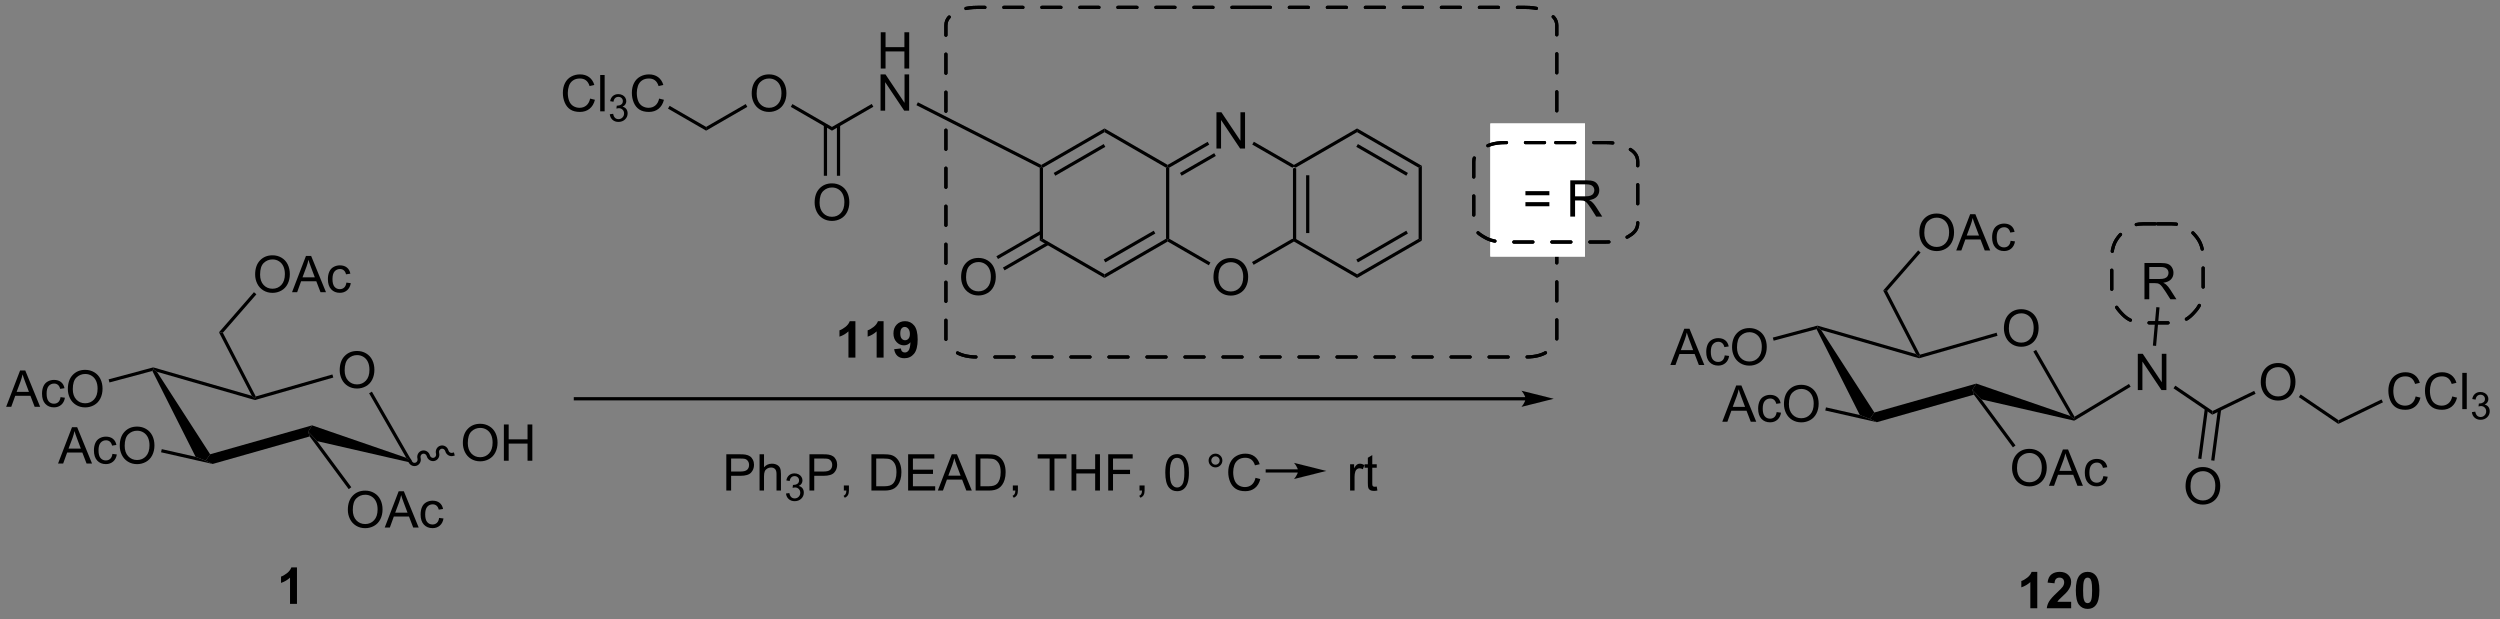 <?xml version="1.0" encoding="UTF-8"?>
<!DOCTYPE svg PUBLIC '-//W3C//DTD SVG 1.0//EN'
          'http://www.w3.org/TR/2001/REC-SVG-20010904/DTD/svg10.dtd'>
<svg stroke-dasharray="none" shape-rendering="auto" xmlns="http://www.w3.org/2000/svg" font-family="'Dialog'" text-rendering="auto" width="541" fill-opacity="1" color-interpolation="auto" color-rendering="auto" preserveAspectRatio="xMidYMid meet" font-size="12px" viewBox="0 0 541 134" fill="black" xmlns:xlink="http://www.w3.org/1999/xlink" stroke="black" image-rendering="auto" stroke-miterlimit="10" stroke-linecap="square" stroke-linejoin="miter" font-style="normal" stroke-width="1" height="134" stroke-dashoffset="0" font-weight="normal" stroke-opacity="1"
><rect x="0" y="0" width="541" height="134" fill="#808080" stroke="none"/><!--Generated by the Batik Graphics2D SVG Generator--><defs id="genericDefs"
  /><g
  ><defs id="defs1"
    ><clipPath clipPathUnits="userSpaceOnUse" id="clipPath1"
      ><path d="M0.907 0.857 L406.128 0.857 L406.128 100.781 L0.907 100.781 L0.907 0.857 Z"
      /></clipPath
      ><clipPath clipPathUnits="userSpaceOnUse" id="clipPath2"
      ><path d="M2.828 183.851 L2.828 280.997 L396.782 280.997 L396.782 183.851 Z"
      /></clipPath
    ></defs
    ><g transform="scale(1.333,1.333) translate(-0.907,-0.857) matrix(1.029,0,0,1.029,-2.002,-188.252)"
    ><path d="M206.812 210.382 L207.068 210.235 L207.323 210.382 L207.323 221.596 L207.068 221.743 L206.812 221.596 ZM208.884 211.431 L208.884 220.547 L209.394 220.547 L209.394 211.431 Z" stroke="none" clip-path="url(#clipPath2)"
    /></g
    ><g transform="matrix(1.371,0,0,1.371,-3.879,-252.145)"
    ><path d="M207.068 222.038 L207.068 221.743 L207.323 221.596 L217.034 227.203 L217.034 227.792 Z" stroke="none" clip-path="url(#clipPath2)"
    /></g
    ><g transform="matrix(1.371,0,0,1.371,-3.879,-252.145)"
    ><path d="M217.034 227.792 L217.034 227.203 L226.746 221.596 L227.256 221.891 ZM217.162 225.327 L225.057 220.768 L224.802 220.326 L216.907 224.885 Z" stroke="none" clip-path="url(#clipPath2)"
    /></g
    ><g transform="matrix(1.371,0,0,1.371,-3.879,-252.145)"
    ><path d="M227.256 221.891 L226.746 221.596 L226.746 210.382 L227.256 210.087 Z" stroke="none" clip-path="url(#clipPath2)"
    /></g
    ><g transform="matrix(1.371,0,0,1.371,-3.879,-252.145)"
    ><path d="M227.256 210.087 L226.746 210.382 L217.034 204.775 L217.034 204.186 ZM225.057 211.21 L217.162 206.651 L216.907 207.093 L224.802 211.651 Z" stroke="none" clip-path="url(#clipPath2)"
    /></g
    ><g transform="matrix(1.371,0,0,1.371,-3.879,-252.145)"
    ><path d="M217.034 204.186 L217.034 204.775 L207.323 210.382 L207.068 210.235 L207.068 209.94 Z" stroke="none" clip-path="url(#clipPath2)"
    /></g
    ><g transform="matrix(1.371,0,0,1.371,-3.879,-252.145)"
    ><path d="M194.835 207.355 L194.835 201.629 L195.614 201.629 L198.622 206.123 L198.622 201.629 L199.348 201.629 L199.348 207.355 L198.57 207.355 L195.562 202.855 L195.562 207.355 L194.835 207.355 Z" stroke="none" clip-path="url(#clipPath2)"
    /></g
    ><g transform="matrix(1.371,0,0,1.371,-3.879,-252.145)"
    ><path d="M194.364 227.683 Q194.364 226.256 195.13 225.452 Q195.895 224.644 197.106 224.644 Q197.898 224.644 198.533 225.025 Q199.171 225.402 199.505 226.079 Q199.84 226.756 199.84 227.616 Q199.84 228.488 199.489 229.176 Q199.137 229.863 198.492 230.217 Q197.848 230.571 197.101 230.571 Q196.294 230.571 195.656 230.181 Q195.02 229.788 194.692 229.113 Q194.364 228.436 194.364 227.683 ZM195.145 227.694 Q195.145 228.73 195.7 229.327 Q196.257 229.92 197.098 229.92 Q197.952 229.92 198.505 229.319 Q199.059 228.717 199.059 227.613 Q199.059 226.913 198.822 226.392 Q198.585 225.871 198.13 225.584 Q197.676 225.295 197.109 225.295 Q196.304 225.295 195.723 225.85 Q195.145 226.402 195.145 227.694 Z" stroke="none" clip-path="url(#clipPath2)"
    /></g
    ><g transform="matrix(1.371,0,0,1.371,-3.879,-252.145)"
    ><path d="M207.068 209.94 L207.068 210.235 L206.812 210.382 L200.486 206.729 L200.741 206.287 Z" stroke="none" clip-path="url(#clipPath2)"
    /></g
    ><g transform="matrix(1.371,0,0,1.371,-3.879,-252.145)"
    ><path d="M193.445 206.296 L193.7 206.738 L187.389 210.382 L187.134 210.235 L187.134 209.94 ZM194.481 208.09 L189.078 211.21 L189.333 211.651 L194.736 208.532 Z" stroke="none" clip-path="url(#clipPath2)"
    /></g
    ><g transform="matrix(1.371,0,0,1.371,-3.879,-252.145)"
    ><path d="M186.879 210.382 L187.134 210.235 L187.389 210.382 L187.389 221.596 L187.134 221.743 L186.879 221.596 Z" stroke="none" clip-path="url(#clipPath2)"
    /></g
    ><g transform="matrix(1.371,0,0,1.371,-3.879,-252.145)"
    ><path d="M187.134 222.038 L187.134 221.743 L187.389 221.596 L193.884 225.346 L193.629 225.788 Z" stroke="none" clip-path="url(#clipPath2)"
    /></g
    ><g transform="matrix(1.371,0,0,1.371,-3.879,-252.145)"
    ><path d="M200.704 225.712 L200.449 225.27 L206.812 221.596 L207.068 221.743 L207.068 222.038 Z" stroke="none" clip-path="url(#clipPath2)"
    /></g
    ><g transform="matrix(1.371,0,0,1.371,-3.879,-252.145)"
    ><path d="M187.134 209.94 L187.134 210.235 L186.879 210.382 L177.167 204.775 L177.167 204.186 Z" stroke="none" clip-path="url(#clipPath2)"
    /></g
    ><g transform="matrix(1.371,0,0,1.371,-3.879,-252.145)"
    ><path d="M177.167 204.186 L177.167 204.775 L167.456 210.382 L167.201 210.235 L167.193 209.945 ZM177.04 206.651 L169.144 211.21 L169.4 211.651 L177.295 207.093 Z" stroke="none" clip-path="url(#clipPath2)"
    /></g
    ><g transform="matrix(1.371,0,0,1.371,-3.879,-252.145)"
    ><path d="M166.945 210.391 L167.201 210.235 L167.456 210.382 L167.456 221.596 L166.945 221.891 Z" stroke="none" clip-path="url(#clipPath2)"
    /></g
    ><g transform="matrix(1.371,0,0,1.371,-3.879,-252.145)"
    ><path d="M166.945 221.891 L167.456 221.596 L177.167 227.203 L177.167 227.792 Z" stroke="none" clip-path="url(#clipPath2)"
    /></g
    ><g transform="matrix(1.371,0,0,1.371,-3.879,-252.145)"
    ><path d="M177.167 227.792 L177.167 227.203 L186.879 221.596 L187.134 221.743 L187.134 222.038 ZM177.295 225.327 L185.19 220.768 L184.935 220.326 L177.04 224.885 Z" stroke="none" clip-path="url(#clipPath2)"
    /></g
    ><g transform="matrix(1.371,0,0,1.371,-3.879,-252.145)"
    ><path d="M154.531 227.663 Q154.531 226.237 155.297 225.432 Q156.063 224.625 157.274 224.625 Q158.065 224.625 158.701 225.005 Q159.339 225.382 159.672 226.059 Q160.008 226.737 160.008 227.596 Q160.008 228.468 159.656 229.156 Q159.305 229.843 158.659 230.197 Q158.016 230.552 157.268 230.552 Q156.461 230.552 155.823 230.161 Q155.188 229.768 154.859 229.093 Q154.531 228.416 154.531 227.663 ZM155.313 227.674 Q155.313 228.71 155.867 229.307 Q156.424 229.9 157.266 229.9 Q158.12 229.9 158.672 229.299 Q159.227 228.697 159.227 227.593 Q159.227 226.893 158.99 226.372 Q158.753 225.851 158.297 225.565 Q157.844 225.275 157.276 225.275 Q156.471 225.275 155.891 225.83 Q155.313 226.382 155.313 227.674 Z" stroke="none" clip-path="url(#clipPath2)"
    /></g
    ><g transform="matrix(1.371,0,0,1.371,-3.879,-252.145)"
    ><path d="M167.073 220.33 L160.1 224.356 L160.356 224.798 L167.328 220.772 ZM168.105 222.118 L161.133 226.144 L161.388 226.586 L168.36 222.56 Z" stroke="none" clip-path="url(#clipPath2)"
    /></g
    ><g transform="matrix(1.371,0,0,1.371,-3.879,-252.145)"
    ><path d="M141.847 194.731 L141.847 189.005 L142.605 189.005 L142.605 191.356 L145.581 191.356 L145.581 189.005 L146.339 189.005 L146.339 194.731 L145.581 194.731 L145.581 192.031 L142.605 192.031 L142.605 194.731 L141.847 194.731 Z" stroke="none" clip-path="url(#clipPath2)"
    /></g
    ><g transform="matrix(1.371,0,0,1.371,-3.879,-252.145)"
    ><path d="M141.816 201.381 L141.816 195.655 L142.594 195.655 L145.602 200.149 L145.602 195.655 L146.329 195.655 L146.329 201.381 L145.55 201.381 L142.542 196.881 L142.542 201.381 L141.816 201.381 Z" stroke="none" clip-path="url(#clipPath2)"
    /></g
    ><g transform="matrix(1.371,0,0,1.371,-3.879,-252.145)"
    ><path d="M167.193 209.945 L167.201 210.235 L166.945 210.391 L147.478 200.516 L147.709 200.06 Z" stroke="none" clip-path="url(#clipPath2)"
    /></g
    ><g transform="matrix(1.371,0,0,1.371,-3.879,-252.145)"
    ><path d="M140.426 200.322 L140.681 200.764 L134.149 204.535 L134.149 203.946 Z" stroke="none" clip-path="url(#clipPath2)"
    /></g
    ><g transform="matrix(1.371,0,0,1.371,-3.879,-252.145)"
    ><path d="M121.48 198.692 Q121.48 197.265 122.246 196.46 Q123.011 195.653 124.222 195.653 Q125.014 195.653 125.649 196.033 Q126.287 196.411 126.621 197.088 Q126.957 197.765 126.957 198.624 Q126.957 199.497 126.605 200.184 Q126.253 200.872 125.608 201.226 Q124.964 201.58 124.217 201.58 Q123.41 201.58 122.772 201.189 Q122.136 200.796 121.808 200.122 Q121.48 199.445 121.48 198.692 ZM122.261 198.702 Q122.261 199.739 122.816 200.335 Q123.373 200.929 124.214 200.929 Q125.069 200.929 125.621 200.327 Q126.175 199.726 126.175 198.622 Q126.175 197.921 125.938 197.4 Q125.701 196.88 125.246 196.593 Q124.792 196.304 124.225 196.304 Q123.42 196.304 122.839 196.859 Q122.261 197.411 122.261 198.702 Z" stroke="none" clip-path="url(#clipPath2)"
    /></g
    ><g transform="matrix(1.371,0,0,1.371,-3.879,-252.145)"
    ><path d="M134.149 203.946 L134.149 204.535 L127.65 200.783 L127.905 200.341 Z" stroke="none" clip-path="url(#clipPath2)"
    /></g
    ><g transform="matrix(1.371,0,0,1.371,-3.879,-252.145)"
    ><path d="M120.534 200.338 L120.789 200.78 L114.285 204.535 L114.285 203.946 Z" stroke="none" clip-path="url(#clipPath2)"
    /></g
    ><g transform="matrix(1.371,0,0,1.371,-3.879,-252.145)"
    ><path d="M95.977 199.473 L96.734 199.663 Q96.497 200.598 95.878 201.09 Q95.258 201.58 94.365 201.58 Q93.438 201.58 92.857 201.202 Q92.279 200.825 91.974 200.111 Q91.672 199.395 91.672 198.575 Q91.672 197.679 92.013 197.015 Q92.357 196.348 92.987 196.002 Q93.617 195.656 94.375 195.656 Q95.234 195.656 95.82 196.093 Q96.406 196.531 96.638 197.325 L95.891 197.499 Q95.693 196.874 95.312 196.59 Q94.935 196.304 94.359 196.304 Q93.701 196.304 93.255 196.622 Q92.812 196.937 92.633 197.471 Q92.453 198.005 92.453 198.57 Q92.453 199.301 92.667 199.846 Q92.88 200.39 93.328 200.661 Q93.779 200.929 94.302 200.929 Q94.938 200.929 95.378 200.562 Q95.82 200.195 95.977 199.473 ZM97.564 201.481 L97.564 195.755 L98.267 195.755 L98.267 201.481 L97.564 201.481 Z" stroke="none" clip-path="url(#clipPath2)"
    /></g
    ><g transform="matrix(1.371,0,0,1.371,-3.879,-252.145)"
    ><path d="M99.08 201.946 L99.607 201.876 Q99.699 202.325 99.916 202.523 Q100.135 202.72 100.449 202.72 Q100.82 202.72 101.076 202.462 Q101.334 202.204 101.334 201.823 Q101.334 201.46 101.096 201.226 Q100.859 200.989 100.492 200.989 Q100.344 200.989 100.121 201.048 L100.18 200.585 Q100.232 200.591 100.264 200.591 Q100.602 200.591 100.871 200.415 Q101.141 200.239 101.141 199.872 Q101.141 199.583 100.943 199.394 Q100.748 199.202 100.438 199.202 Q100.129 199.202 99.924 199.396 Q99.719 199.589 99.66 199.976 L99.133 199.882 Q99.23 199.351 99.572 199.06 Q99.916 198.769 100.426 198.769 Q100.777 198.769 101.072 198.919 Q101.369 199.069 101.525 199.331 Q101.682 199.591 101.682 199.884 Q101.682 200.163 101.531 200.392 Q101.383 200.62 101.09 200.755 Q101.471 200.843 101.682 201.12 Q101.893 201.396 101.893 201.812 Q101.893 202.374 101.482 202.767 Q101.072 203.157 100.445 203.157 Q99.881 203.157 99.506 202.821 Q99.133 202.483 99.08 201.946 Z" stroke="none" clip-path="url(#clipPath2)"
    /></g
    ><g transform="matrix(1.371,0,0,1.371,-3.879,-252.145)"
    ><path d="M106.868 199.473 L107.626 199.663 Q107.389 200.598 106.769 201.09 Q106.149 201.58 105.256 201.58 Q104.329 201.58 103.748 201.202 Q103.17 200.825 102.865 200.111 Q102.563 199.395 102.563 198.575 Q102.563 197.679 102.905 197.015 Q103.248 196.348 103.879 196.002 Q104.509 195.656 105.267 195.656 Q106.126 195.656 106.712 196.093 Q107.298 196.531 107.53 197.325 L106.782 197.499 Q106.584 196.874 106.204 196.59 Q105.826 196.304 105.251 196.304 Q104.592 196.304 104.147 196.622 Q103.704 196.937 103.524 197.471 Q103.345 198.005 103.345 198.57 Q103.345 199.301 103.558 199.846 Q103.772 200.39 104.22 200.661 Q104.67 200.929 105.194 200.929 Q105.829 200.929 106.269 200.562 Q106.712 200.195 106.868 199.473 Z" stroke="none" clip-path="url(#clipPath2)"
    /></g
    ><g transform="matrix(1.371,0,0,1.371,-3.879,-252.145)"
    ><path d="M114.285 203.946 L114.285 204.535 L108.268 201.061 L108.523 200.62 Z" stroke="none" clip-path="url(#clipPath2)"
    /></g
    ><g transform="matrix(1.371,0,0,1.371,-3.879,-252.145)"
    ><path d="M117.472 261.344 L117.472 255.618 L119.633 255.618 Q120.203 255.618 120.503 255.672 Q120.925 255.743 121.209 255.941 Q121.495 256.136 121.669 256.493 Q121.844 256.847 121.844 257.274 Q121.844 258.003 121.378 258.511 Q120.914 259.016 119.698 259.016 L118.229 259.016 L118.229 261.344 L117.472 261.344 ZM118.229 258.339 L119.711 258.339 Q120.445 258.339 120.753 258.066 Q121.063 257.792 121.063 257.297 Q121.063 256.938 120.88 256.683 Q120.698 256.425 120.401 256.344 Q120.211 256.292 119.695 256.292 L118.229 256.292 L118.229 258.339 ZM122.719 261.344 L122.719 255.618 L123.422 255.618 L123.422 257.672 Q123.914 257.102 124.664 257.102 Q125.125 257.102 125.464 257.284 Q125.805 257.464 125.951 257.784 Q126.097 258.105 126.097 258.714 L126.097 261.344 L125.394 261.344 L125.394 258.714 Q125.394 258.188 125.164 257.948 Q124.938 257.706 124.519 257.706 Q124.206 257.706 123.93 257.87 Q123.656 258.032 123.539 258.31 Q123.422 258.586 123.422 259.073 L123.422 261.344 L122.719 261.344 Z" stroke="none" clip-path="url(#clipPath2)"
    /></g
    ><g transform="matrix(1.371,0,0,1.371,-3.879,-252.145)"
    ><path d="M126.891 261.809 L127.419 261.739 Q127.511 262.188 127.727 262.386 Q127.946 262.583 128.261 262.583 Q128.632 262.583 128.887 262.325 Q129.145 262.067 129.145 261.686 Q129.145 261.323 128.907 261.089 Q128.671 260.852 128.304 260.852 Q128.155 260.852 127.933 260.911 L127.991 260.448 Q128.044 260.454 128.075 260.454 Q128.413 260.454 128.683 260.278 Q128.952 260.102 128.952 259.735 Q128.952 259.446 128.755 259.257 Q128.559 259.065 128.249 259.065 Q127.94 259.065 127.735 259.259 Q127.53 259.452 127.472 259.839 L126.944 259.745 Q127.042 259.214 127.384 258.923 Q127.727 258.632 128.237 258.632 Q128.589 258.632 128.884 258.782 Q129.18 258.933 129.337 259.194 Q129.493 259.454 129.493 259.747 Q129.493 260.026 129.343 260.255 Q129.194 260.483 128.901 260.618 Q129.282 260.706 129.493 260.983 Q129.704 261.259 129.704 261.675 Q129.704 262.237 129.294 262.63 Q128.884 263.02 128.257 263.02 Q127.692 263.02 127.317 262.684 Q126.944 262.347 126.891 261.809 Z" stroke="none" clip-path="url(#clipPath2)"
    /></g
    ><g transform="matrix(1.371,0,0,1.371,-3.879,-252.145)"
    ><path d="M130.594 261.344 L130.594 255.618 L132.755 255.618 Q133.325 255.618 133.625 255.672 Q134.047 255.743 134.331 255.941 Q134.617 256.136 134.792 256.493 Q134.966 256.847 134.966 257.274 Q134.966 258.003 134.5 258.511 Q134.036 259.016 132.82 259.016 L131.351 259.016 L131.351 261.344 L130.594 261.344 ZM131.351 258.339 L132.833 258.339 Q133.567 258.339 133.875 258.066 Q134.185 257.792 134.185 257.297 Q134.185 256.938 134.002 256.683 Q133.82 256.425 133.523 256.344 Q133.333 256.292 132.817 256.292 L131.351 256.292 L131.351 258.339 ZM136.023 261.344 L136.023 260.542 L136.825 260.542 L136.825 261.344 Q136.825 261.787 136.669 262.058 Q136.513 262.329 136.172 262.477 L135.976 262.178 Q136.2 262.079 136.304 261.889 Q136.411 261.701 136.422 261.344 L136.023 261.344 ZM140.375 261.344 L140.375 255.618 L142.349 255.618 Q143.016 255.618 143.367 255.698 Q143.859 255.813 144.208 256.11 Q144.661 256.493 144.885 257.089 Q145.109 257.683 145.109 258.448 Q145.109 259.102 144.956 259.607 Q144.804 260.11 144.565 260.441 Q144.328 260.769 144.044 260.959 Q143.763 261.149 143.362 261.248 Q142.961 261.344 142.442 261.344 L140.375 261.344 ZM141.133 260.667 L142.357 260.667 Q142.922 260.667 143.245 260.563 Q143.567 260.456 143.758 260.266 Q144.029 259.995 144.177 259.542 Q144.328 259.086 144.328 258.438 Q144.328 257.539 144.034 257.058 Q143.739 256.573 143.317 256.409 Q143.013 256.292 142.336 256.292 L141.133 256.292 L141.133 260.667 ZM146.168 261.344 L146.168 255.618 L150.308 255.618 L150.308 256.292 L146.926 256.292 L146.926 258.047 L150.095 258.047 L150.095 258.719 L146.926 258.719 L146.926 260.667 L150.441 260.667 L150.441 261.344 L146.168 261.344 ZM150.858 261.344 L153.058 255.618 L153.876 255.618 L156.22 261.344 L155.355 261.344 L154.689 259.61 L152.293 259.61 L151.665 261.344 L150.858 261.344 ZM152.512 258.993 L154.454 258.993 L153.855 257.407 Q153.582 256.683 153.449 256.219 Q153.34 256.769 153.142 257.313 L152.512 258.993 ZM156.824 261.344 L156.824 255.618 L158.798 255.618 Q159.465 255.618 159.816 255.698 Q160.308 255.813 160.657 256.11 Q161.111 256.493 161.334 257.089 Q161.558 257.683 161.558 258.448 Q161.558 259.102 161.405 259.607 Q161.254 260.11 161.014 260.441 Q160.777 260.769 160.493 260.959 Q160.212 261.149 159.811 261.248 Q159.41 261.344 158.892 261.344 L156.824 261.344 ZM157.582 260.667 L158.806 260.667 Q159.371 260.667 159.694 260.563 Q160.017 260.456 160.207 260.266 Q160.478 259.995 160.626 259.542 Q160.777 259.086 160.777 258.438 Q160.777 257.539 160.483 257.058 Q160.189 256.573 159.767 256.409 Q159.462 256.292 158.785 256.292 L157.582 256.292 L157.582 260.667 ZM162.695 261.344 L162.695 260.542 L163.497 260.542 L163.497 261.344 Q163.497 261.787 163.341 262.058 Q163.185 262.329 162.844 262.477 L162.648 262.178 Q162.872 262.079 162.976 261.889 Q163.083 261.701 163.094 261.344 L162.695 261.344 ZM168.505 261.344 L168.505 256.292 L166.617 256.292 L166.617 255.618 L171.156 255.618 L171.156 256.292 L169.263 256.292 L169.263 261.344 L168.505 261.344 ZM171.957 261.344 L171.957 255.618 L172.715 255.618 L172.715 257.969 L175.691 257.969 L175.691 255.618 L176.449 255.618 L176.449 261.344 L175.691 261.344 L175.691 258.644 L172.715 258.644 L172.715 261.344 L171.957 261.344 ZM177.75 261.344 L177.75 255.618 L181.614 255.618 L181.614 256.292 L178.508 256.292 L178.508 258.066 L181.195 258.066 L181.195 258.743 L178.508 258.743 L178.508 261.344 L177.75 261.344 ZM182.691 261.344 L182.691 260.542 L183.493 260.542 L183.493 261.344 Q183.493 261.787 183.337 262.058 Q183.181 262.329 182.84 262.477 L182.644 262.178 Q182.868 262.079 182.972 261.889 Q183.079 261.701 183.09 261.344 L182.691 261.344 ZM186.759 258.519 Q186.759 257.503 186.967 256.886 Q187.176 256.266 187.587 255.93 Q188.001 255.594 188.626 255.594 Q189.087 255.594 189.433 255.779 Q189.782 255.964 190.009 256.316 Q190.236 256.664 190.363 257.167 Q190.493 257.667 190.493 258.519 Q190.493 259.526 190.285 260.146 Q190.079 260.766 189.665 261.105 Q189.254 261.443 188.626 261.443 Q187.798 261.443 187.324 260.847 Q186.759 260.133 186.759 258.519 ZM187.48 258.519 Q187.48 259.93 187.811 260.396 Q188.142 260.862 188.626 260.862 Q189.111 260.862 189.439 260.394 Q189.769 259.925 189.769 258.519 Q189.769 257.105 189.439 256.641 Q189.111 256.175 188.618 256.175 Q188.134 256.175 187.845 256.586 Q187.48 257.11 187.48 258.519 ZM193.597 256.602 Q193.597 256.151 193.915 255.836 Q194.236 255.519 194.681 255.519 Q195.134 255.519 195.449 255.836 Q195.767 256.151 195.767 256.602 Q195.767 257.05 195.446 257.37 Q195.129 257.688 194.681 257.688 Q194.236 257.688 193.915 257.373 Q193.597 257.055 193.597 256.602 ZM194.025 256.602 Q194.025 256.875 194.217 257.068 Q194.41 257.261 194.683 257.261 Q194.954 257.261 195.147 257.068 Q195.34 256.875 195.34 256.602 Q195.34 256.329 195.147 256.136 Q194.954 255.941 194.683 255.941 Q194.41 255.941 194.217 256.136 Q194.025 256.329 194.025 256.602 ZM201 259.336 L201.758 259.526 Q201.521 260.461 200.901 260.954 Q200.281 261.443 199.388 261.443 Q198.461 261.443 197.88 261.066 Q197.302 260.688 196.997 259.974 Q196.695 259.258 196.695 258.438 Q196.695 257.542 197.036 256.878 Q197.38 256.211 198.01 255.865 Q198.641 255.519 199.398 255.519 Q200.258 255.519 200.844 255.956 Q201.429 256.394 201.661 257.188 L200.914 257.362 Q200.716 256.737 200.336 256.454 Q199.958 256.167 199.383 256.167 Q198.724 256.167 198.279 256.485 Q197.836 256.8 197.656 257.334 Q197.476 257.868 197.476 258.433 Q197.476 259.164 197.69 259.709 Q197.904 260.253 198.351 260.524 Q198.802 260.792 199.325 260.792 Q199.961 260.792 200.401 260.425 Q200.844 260.058 201 259.336 ZM215.931 261.344 L215.931 257.196 L216.564 257.196 L216.564 257.823 Q216.806 257.383 217.009 257.243 Q217.215 257.102 217.462 257.102 Q217.816 257.102 218.183 257.329 L217.941 257.98 Q217.683 257.829 217.426 257.829 Q217.196 257.829 217.012 257.967 Q216.829 258.105 216.751 258.352 Q216.634 258.727 216.634 259.172 L216.634 261.344 L215.931 261.344 ZM220.137 260.714 L220.238 261.336 Q219.941 261.399 219.707 261.399 Q219.324 261.399 219.113 261.279 Q218.902 261.157 218.816 260.959 Q218.73 260.761 218.73 260.128 L218.73 257.743 L218.215 257.743 L218.215 257.196 L218.73 257.196 L218.73 256.167 L219.431 255.745 L219.431 257.196 L220.137 257.196 L220.137 257.743 L219.431 257.743 L219.431 260.167 Q219.431 260.469 219.467 260.555 Q219.504 260.641 219.587 260.693 Q219.673 260.743 219.829 260.743 Q219.946 260.743 220.137 260.714 Z" stroke="none" clip-path="url(#clipPath2)"
    /></g
    ><g transform="matrix(1.371,0,0,1.371,-3.879,-252.145)"
    ><path d="M324.394 279.926 L323.298 279.926 L323.298 275.788 Q322.696 276.35 321.878 276.621 L321.878 275.624 Q322.308 275.483 322.811 275.093 Q323.316 274.699 323.503 274.176 L324.394 274.176 L324.394 279.926 ZM329.742 278.905 L329.742 279.926 L325.895 279.926 Q325.958 279.348 326.27 278.83 Q326.583 278.311 327.505 277.457 Q328.247 276.764 328.413 276.52 Q328.64 276.178 328.64 275.848 Q328.64 275.481 328.442 275.283 Q328.247 275.085 327.898 275.085 Q327.554 275.085 327.351 275.293 Q327.148 275.499 327.117 275.981 L326.023 275.871 Q326.122 274.965 326.637 274.572 Q327.153 274.176 327.926 274.176 Q328.773 274.176 329.257 274.634 Q329.742 275.09 329.742 275.77 Q329.742 276.155 329.604 276.507 Q329.466 276.856 329.163 277.238 Q328.966 277.491 328.445 277.968 Q327.926 278.444 327.786 278.6 Q327.648 278.757 327.562 278.905 L329.742 278.905 ZM332.339 274.176 Q333.173 274.176 333.641 274.77 Q334.199 275.473 334.199 277.1 Q334.199 278.725 333.636 279.436 Q333.173 280.025 332.339 280.025 Q331.503 280.025 330.99 279.382 Q330.48 278.738 330.48 277.09 Q330.48 275.473 331.042 274.762 Q331.509 274.176 332.339 274.176 ZM332.339 275.085 Q332.141 275.085 331.985 275.212 Q331.829 275.34 331.743 275.668 Q331.628 276.093 331.628 277.1 Q331.628 278.108 331.73 278.486 Q331.832 278.863 331.985 278.988 Q332.141 279.113 332.339 279.113 Q332.54 279.113 332.696 278.986 Q332.852 278.858 332.938 278.53 Q333.05 278.108 333.05 277.1 Q333.05 276.093 332.949 275.718 Q332.847 275.34 332.693 275.212 Q332.54 275.085 332.339 275.085 Z" stroke="none" clip-path="url(#clipPath2)"
    /></g
    ><g transform="matrix(1.371,0,0,1.371,-3.879,-252.145)"
    ><path d="M137.847 240.357 L136.75 240.357 L136.75 236.219 Q136.149 236.781 135.331 237.052 L135.331 236.055 Q135.761 235.914 136.263 235.523 Q136.768 235.13 136.956 234.607 L137.847 234.607 L137.847 240.357 ZM142.296 240.357 L141.2 240.357 L141.2 236.219 Q140.598 236.781 139.78 237.052 L139.78 236.055 Q140.21 235.914 140.713 235.523 Q141.218 235.13 141.405 234.607 L142.296 234.607 L142.296 240.357 ZM143.961 239.031 L145.024 238.914 Q145.063 239.239 145.227 239.396 Q145.391 239.552 145.659 239.552 Q146 239.552 146.237 239.239 Q146.477 238.927 146.542 237.943 Q146.128 238.422 145.508 238.422 Q144.831 238.422 144.341 237.901 Q143.852 237.38 143.852 236.544 Q143.852 235.672 144.368 235.141 Q144.886 234.607 145.688 234.607 Q146.558 234.607 147.115 235.281 Q147.675 235.953 147.675 237.497 Q147.675 239.068 147.091 239.763 Q146.511 240.458 145.578 240.458 Q144.906 240.458 144.493 240.101 Q144.078 239.742 143.961 239.031 ZM146.446 236.633 Q146.446 236.101 146.201 235.81 Q145.956 235.516 145.636 235.516 Q145.331 235.516 145.131 235.758 Q144.93 235.997 144.93 236.544 Q144.93 237.099 145.149 237.359 Q145.368 237.617 145.696 237.617 Q146.011 237.617 146.227 237.367 Q146.446 237.117 146.446 236.633 Z" stroke="none" clip-path="url(#clipPath2)"
    /></g
    ><g transform="matrix(1.371,0,0,1.371,-3.879,-252.145)"
    ><path d="M131.412 215.895 Q131.412 214.468 132.178 213.663 Q132.943 212.856 134.154 212.856 Q134.946 212.856 135.581 213.236 Q136.219 213.614 136.553 214.291 Q136.889 214.968 136.889 215.827 Q136.889 216.7 136.537 217.387 Q136.185 218.075 135.54 218.429 Q134.897 218.783 134.149 218.783 Q133.342 218.783 132.704 218.393 Q132.068 217.999 131.74 217.325 Q131.412 216.648 131.412 215.895 ZM132.193 215.906 Q132.193 216.942 132.748 217.538 Q133.305 218.132 134.147 218.132 Q135.001 218.132 135.553 217.531 Q136.107 216.929 136.107 215.825 Q136.107 215.124 135.87 214.603 Q135.633 214.083 135.178 213.796 Q134.725 213.507 134.157 213.507 Q133.352 213.507 132.772 214.062 Q132.193 214.614 132.193 215.906 Z" stroke="none" clip-path="url(#clipPath2)"
    /></g
    ><g transform="matrix(1.371,0,0,1.371,-3.879,-252.145)"
    ><path d="M132.862 203.644 L132.862 211.656 L133.372 211.656 L133.372 203.644 ZM134.926 203.644 L134.926 211.656 L135.436 211.656 L135.436 203.644 Z" stroke="none" clip-path="url(#clipPath2)"
    /></g
    ><g transform="matrix(1.371,0,0,1.371,-3.879,-252.145)"
    ><path d="M56.449 242.351 Q56.449 240.924 57.214 240.12 Q57.98 239.312 59.191 239.312 Q59.983 239.312 60.618 239.692 Q61.256 240.07 61.589 240.747 Q61.925 241.424 61.925 242.284 Q61.925 243.156 61.574 243.844 Q61.222 244.531 60.576 244.885 Q59.933 245.239 59.186 245.239 Q58.379 245.239 57.74 244.849 Q57.105 244.456 56.777 243.781 Q56.449 243.104 56.449 242.351 ZM57.23 242.362 Q57.23 243.398 57.785 243.995 Q58.342 244.588 59.183 244.588 Q60.037 244.588 60.589 243.987 Q61.144 243.385 61.144 242.281 Q61.144 241.581 60.907 241.06 Q60.67 240.539 60.214 240.252 Q59.761 239.963 59.194 239.963 Q58.389 239.963 57.808 240.518 Q57.23 241.07 57.23 242.362 Z" stroke="none" clip-path="url(#clipPath2)"
    /></g
    ><g transform="matrix(1.371,0,0,1.371,-3.879,-252.145)"
    ><path d="M61.089 245.986 L61.531 245.732 L68.019 257.015 L66.947 256.173 Z" stroke="none" clip-path="url(#clipPath2)"
    /></g
    ><g transform="matrix(1.371,0,0,1.371,-3.879,-252.145)"
    ><path d="M66.947 256.173 L68.019 257.015 L52.9 253.548 L51.473 252.049 L52.091 251.053 Z" stroke="none" clip-path="url(#clipPath2)"
    /></g
    ><g transform="matrix(1.371,0,0,1.371,-3.879,-252.145)"
    ><path d="M26.882 242.465 L27.016 242.165 L27.599 242.599 L35.998 255.617 L35.296 256.636 L33.704 256.014 Z" stroke="none" clip-path="url(#clipPath2)"
    /></g
    ><g transform="matrix(1.371,0,0,1.371,-3.879,-252.145)"
    ><path d="M27.599 242.599 L27.016 242.165 L27.019 241.901 L42.571 246.383 L43.069 246.792 L43.069 247.058 Z" stroke="none" clip-path="url(#clipPath2)"
    /></g
    ><g transform="matrix(1.371,0,0,1.371,-3.879,-252.145)"
    ><path d="M55.296 243.017 L55.437 243.507 L43.069 247.058 L43.069 246.792 L43.2 246.489 Z" stroke="none" clip-path="url(#clipPath2)"
    /></g
    ><g transform="matrix(1.371,0,0,1.371,-3.879,-252.145)"
    ><path d="M3.801 248.119 L6.001 242.392 L6.819 242.392 L9.163 248.119 L8.298 248.119 L7.631 246.385 L5.236 246.385 L4.608 248.119 L3.801 248.119 ZM5.454 245.767 L7.397 245.767 L6.798 244.181 Q6.524 243.458 6.392 242.994 Q6.282 243.543 6.084 244.088 L5.454 245.767 ZM12.384 246.598 L13.077 246.689 Q12.962 247.403 12.496 247.809 Q12.03 248.213 11.35 248.213 Q10.498 248.213 9.98 247.655 Q9.462 247.098 9.462 246.059 Q9.462 245.387 9.683 244.885 Q9.907 244.379 10.363 244.129 Q10.819 243.877 11.353 243.877 Q12.03 243.877 12.459 244.218 Q12.889 244.559 13.009 245.189 L12.327 245.293 Q12.228 244.877 11.98 244.666 Q11.733 244.455 11.381 244.455 Q10.85 244.455 10.517 244.835 Q10.186 245.215 10.186 246.041 Q10.186 246.877 10.506 247.257 Q10.827 247.635 11.342 247.635 Q11.756 247.635 12.032 247.382 Q12.311 247.127 12.384 246.598 ZM13.538 245.33 Q13.538 243.903 14.303 243.098 Q15.069 242.291 16.28 242.291 Q17.071 242.291 17.707 242.671 Q18.345 243.049 18.678 243.726 Q19.014 244.403 19.014 245.262 Q19.014 246.135 18.663 246.822 Q18.311 247.51 17.665 247.864 Q17.022 248.218 16.274 248.218 Q15.467 248.218 14.829 247.827 Q14.194 247.434 13.866 246.76 Q13.538 246.083 13.538 245.33 ZM14.319 245.34 Q14.319 246.377 14.873 246.973 Q15.431 247.567 16.272 247.567 Q17.126 247.567 17.678 246.965 Q18.233 246.364 18.233 245.26 Q18.233 244.559 17.996 244.038 Q17.759 243.517 17.303 243.231 Q16.85 242.942 16.282 242.942 Q15.478 242.942 14.897 243.497 Q14.319 244.049 14.319 245.34 Z" stroke="none" clip-path="url(#clipPath2)"
    /></g
    ><g transform="matrix(1.371,0,0,1.371,-3.879,-252.145)"
    ><path d="M27.019 241.901 L27.016 242.165 L26.882 242.465 L20.105 244.281 L19.973 243.789 Z" stroke="none" clip-path="url(#clipPath2)"
    /></g
    ><g transform="matrix(1.371,0,0,1.371,-3.879,-252.145)"
    ><path d="M11.993 257.074 L14.194 251.347 L15.011 251.347 L17.355 257.074 L16.491 257.074 L15.824 255.34 L13.428 255.34 L12.8 257.074 L11.993 257.074 ZM13.647 254.722 L15.589 254.722 L14.991 253.137 Q14.717 252.413 14.584 251.949 Q14.475 252.499 14.277 253.043 L13.647 254.722 ZM20.576 255.553 L21.269 255.644 Q21.155 256.358 20.689 256.764 Q20.222 257.168 19.543 257.168 Q18.691 257.168 18.173 256.611 Q17.655 256.053 17.655 255.014 Q17.655 254.342 17.876 253.84 Q18.1 253.334 18.556 253.084 Q19.011 252.832 19.545 252.832 Q20.222 252.832 20.652 253.173 Q21.082 253.514 21.201 254.144 L20.519 254.249 Q20.42 253.832 20.173 253.621 Q19.925 253.41 19.574 253.41 Q19.043 253.41 18.709 253.79 Q18.379 254.17 18.379 254.996 Q18.379 255.832 18.699 256.212 Q19.019 256.59 19.535 256.59 Q19.949 256.59 20.225 256.337 Q20.504 256.082 20.576 255.553 ZM21.73 254.285 Q21.73 252.858 22.496 252.053 Q23.261 251.246 24.472 251.246 Q25.264 251.246 25.899 251.626 Q26.537 252.004 26.871 252.681 Q27.207 253.358 27.207 254.217 Q27.207 255.09 26.855 255.777 Q26.504 256.465 25.858 256.819 Q25.215 257.173 24.467 257.173 Q23.66 257.173 23.022 256.782 Q22.386 256.389 22.058 255.715 Q21.73 255.038 21.73 254.285 ZM22.511 254.295 Q22.511 255.332 23.066 255.928 Q23.623 256.522 24.465 256.522 Q25.319 256.522 25.871 255.92 Q26.425 255.319 26.425 254.215 Q26.425 253.514 26.189 252.993 Q25.951 252.472 25.496 252.186 Q25.043 251.897 24.475 251.897 Q23.67 251.897 23.09 252.452 Q22.511 253.004 22.511 254.295 Z" stroke="none" clip-path="url(#clipPath2)"
    /></g
    ><g transform="matrix(1.371,0,0,1.371,-3.879,-252.145)"
    ><path d="M28.25 255.302 L28.363 254.805 L33.704 256.014 L35.296 256.636 L36.392 257.146 Z" stroke="none" clip-path="url(#clipPath2)"
    /></g
    ><g transform="matrix(1.371,0,0,1.371,-3.879,-252.145)"
    ><path d="M43.2 246.489 L43.069 246.792 L42.571 246.383 L37.394 236.363 L38.006 236.437 Z" stroke="none" clip-path="url(#clipPath2)"
    /></g
    ><g transform="matrix(1.371,0,0,1.371,-3.879,-252.145)"
    ><path d="M52.091 251.053 L51.473 252.049 L51.712 252.801 L36.392 257.146 L35.296 256.636 L35.998 255.617 Z" stroke="none" clip-path="url(#clipPath2)"
    /></g
    ><g transform="matrix(1.371,0,0,1.371,-3.879,-252.145)"
    ><path d="M43.101 227.25 Q43.101 225.822 43.866 225.018 Q44.632 224.21 45.843 224.21 Q46.635 224.21 47.27 224.591 Q47.908 224.968 48.241 225.645 Q48.577 226.322 48.577 227.182 Q48.577 228.054 48.226 228.742 Q47.874 229.429 47.228 229.783 Q46.585 230.138 45.838 230.138 Q45.03 230.138 44.392 229.747 Q43.757 229.354 43.429 228.679 Q43.101 228.002 43.101 227.25 ZM43.882 227.26 Q43.882 228.296 44.437 228.893 Q44.994 229.487 45.835 229.487 Q46.689 229.487 47.241 228.885 Q47.796 228.283 47.796 227.179 Q47.796 226.479 47.559 225.958 Q47.322 225.437 46.866 225.151 Q46.413 224.862 45.845 224.862 Q45.041 224.862 44.46 225.416 Q43.882 225.968 43.882 227.26 ZM48.922 230.039 L51.123 224.312 L51.941 224.312 L54.284 230.039 L53.42 230.039 L52.753 228.304 L50.357 228.304 L49.73 230.039 L48.922 230.039 ZM50.576 227.687 L52.519 227.687 L51.92 226.101 Q51.646 225.377 51.513 224.914 Q51.404 225.463 51.206 226.007 L50.576 227.687 ZM57.506 228.518 L58.198 228.609 Q58.084 229.322 57.617 229.729 Q57.151 230.132 56.472 230.132 Q55.62 230.132 55.102 229.575 Q54.584 229.018 54.584 227.979 Q54.584 227.307 54.805 226.804 Q55.029 226.299 55.485 226.049 Q55.941 225.796 56.474 225.796 Q57.151 225.796 57.581 226.138 Q58.011 226.479 58.131 227.109 L57.448 227.213 Q57.349 226.796 57.102 226.585 Q56.855 226.375 56.503 226.375 Q55.972 226.375 55.638 226.755 Q55.308 227.135 55.308 227.96 Q55.308 228.796 55.628 229.177 Q55.948 229.554 56.464 229.554 Q56.878 229.554 57.154 229.302 Q57.433 229.046 57.506 228.518 Z" stroke="none" clip-path="url(#clipPath2)"
    /></g
    ><g transform="matrix(1.371,0,0,1.371,-3.879,-252.145)"
    ><path d="M38.006 236.437 L37.394 236.363 L42.912 230.032 L43.297 230.367 Z" stroke="none" clip-path="url(#clipPath2)"
    /></g
    ><g transform="matrix(1.371,0,0,1.371,-3.879,-252.145)"
    ><path d="M57.733 264.393 Q57.733 262.966 58.499 262.161 Q59.265 261.354 60.476 261.354 Q61.267 261.354 61.903 261.734 Q62.541 262.112 62.874 262.789 Q63.21 263.466 63.21 264.325 Q63.21 265.198 62.858 265.885 Q62.507 266.573 61.861 266.927 Q61.218 267.281 60.471 267.281 Q59.663 267.281 59.025 266.89 Q58.39 266.497 58.062 265.823 Q57.733 265.146 57.733 264.393 ZM58.515 264.403 Q58.515 265.44 59.069 266.036 Q59.627 266.63 60.468 266.63 Q61.322 266.63 61.874 266.028 Q62.429 265.427 62.429 264.323 Q62.429 263.622 62.192 263.101 Q61.955 262.58 61.499 262.294 Q61.046 262.005 60.478 262.005 Q59.674 262.005 59.093 262.56 Q58.515 263.112 58.515 264.403 ZM63.555 267.182 L65.756 261.455 L66.573 261.455 L68.917 267.182 L68.052 267.182 L67.386 265.448 L64.99 265.448 L64.362 267.182 L63.555 267.182 ZM65.209 264.83 L67.151 264.83 L66.552 263.245 Q66.279 262.521 66.146 262.057 Q66.037 262.607 65.839 263.151 L65.209 264.83 ZM72.138 265.661 L72.831 265.752 Q72.717 266.466 72.251 266.872 Q71.784 267.276 71.105 267.276 Q70.253 267.276 69.735 266.719 Q69.217 266.161 69.217 265.122 Q69.217 264.45 69.438 263.948 Q69.662 263.442 70.118 263.192 Q70.573 262.94 71.107 262.94 Q71.784 262.94 72.214 263.281 Q72.644 263.622 72.763 264.252 L72.081 264.357 Q71.982 263.94 71.735 263.729 Q71.487 263.518 71.136 263.518 Q70.605 263.518 70.271 263.898 Q69.941 264.278 69.941 265.104 Q69.941 265.94 70.261 266.32 Q70.581 266.698 71.097 266.698 Q71.511 266.698 71.787 266.445 Q72.066 266.19 72.138 265.661 Z" stroke="none" clip-path="url(#clipPath2)"
    /></g
    ><g transform="matrix(1.371,0,0,1.371,-3.879,-252.145)"
    ><path d="M51.712 252.801 L51.473 252.049 L52.9 253.548 L58.28 260.818 L57.87 261.121 Z" stroke="none" clip-path="url(#clipPath2)"
    /></g
    ><g transform="matrix(1.371,0,0,1.371,-3.879,-252.145)"
    ><path d="M75.887 253.843 Q75.887 252.416 76.653 251.612 Q77.418 250.804 78.629 250.804 Q79.421 250.804 80.056 251.185 Q80.694 251.562 81.028 252.239 Q81.363 252.916 81.363 253.776 Q81.363 254.648 81.012 255.335 Q80.66 256.023 80.014 256.377 Q79.371 256.731 78.624 256.731 Q77.817 256.731 77.178 256.341 Q76.543 255.947 76.215 255.273 Q75.887 254.596 75.887 253.843 ZM76.668 253.854 Q76.668 254.89 77.223 255.487 Q77.78 256.08 78.621 256.08 Q79.475 256.08 80.028 255.479 Q80.582 254.877 80.582 253.773 Q80.582 253.072 80.345 252.552 Q80.108 252.031 79.653 251.744 Q79.199 251.455 78.632 251.455 Q77.827 251.455 77.246 252.01 Q76.668 252.562 76.668 253.854 ZM82.362 256.632 L82.362 250.906 L83.12 250.906 L83.12 253.257 L86.097 253.257 L86.097 250.906 L86.854 250.906 L86.854 256.632 L86.097 256.632 L86.097 253.932 L83.12 253.932 L83.12 256.632 L82.362 256.632 Z" stroke="none" clip-path="url(#clipPath2)"
    /></g
    ><g transform="matrix(1.371,0,0,1.371,-3.879,-252.145)"
    ><path d="M67.261 256.702 C67.41 257.259 67.969 257.593 68.509 257.449 C69.049 257.304 69.366 256.735 69.217 256.178 C69.141 255.893 69.296 255.604 69.564 255.532 C69.832 255.46 70.111 255.633 70.187 255.918 C70.336 256.475 70.895 256.809 71.435 256.664 C71.976 256.52 72.293 255.951 72.144 255.394 C72.067 255.109 72.222 254.82 72.49 254.748 C72.758 254.676 73.037 254.849 73.114 255.133 C73.263 255.691 73.822 256.025 74.362 255.88 L74.608 255.815 L74.477 255.322 L74.23 255.387 C73.962 255.459 73.683 255.287 73.607 255.002 C73.458 254.445 72.899 254.111 72.359 254.255 C71.818 254.4 71.501 254.969 71.65 255.526 C71.727 255.81 71.572 256.099 71.304 256.171 C71.036 256.243 70.757 256.071 70.68 255.786 C70.531 255.229 69.972 254.895 69.432 255.039 C68.892 255.184 68.575 255.753 68.724 256.31 C68.8 256.594 68.645 256.884 68.377 256.956 C68.109 257.028 67.83 256.855 67.754 256.57 L67.688 256.324 L67.195 256.455 L67.261 256.702 Z" stroke="none" clip-path="url(#clipPath2)"
    /></g
    ><g transform="matrix(1.371,0,0,1.371,-3.879,-252.145)"
    ><path d="M243.611 246.602 L93.649 246.602 L93.394 246.602 L93.394 247.113 L93.649 247.113 L243.611 247.113 L243.867 247.113 L243.867 246.602 L243.611 246.602 ZM248.076 246.857 L242.974 245.582 C242.974 245.582 243.611 246.299 243.611 246.857 C243.611 247.416 242.974 248.133 242.974 248.133 Z" stroke="none" clip-path="url(#clipPath2)"
    /></g
    ><g stroke-miterlimit="3" stroke-dasharray="3" stroke-width="0.51" transform="matrix(1.371,0,0,1.371,-3.879,-252.145)" stroke-linecap="round" stroke-linejoin="round"
    ><path fill="none" d="M200.343 185.078 L243.555 185.078 C245.508 185.078 246.401 185.521 247.091 185.916 C247.781 186.311 248.555 186.822 248.555 187.94 L248.555 237.402 C248.555 238.52 247.781 239.031 247.091 239.426 C246.401 239.821 245.508 240.264 243.555 240.264 L157.13 240.264 C155.178 240.264 154.285 239.821 153.595 239.426 C152.904 239.031 152.13 238.52 152.13 237.402 L152.13 187.94 C152.13 186.822 152.904 186.311 153.595 185.916 C154.285 185.521 155.178 185.078 157.13 185.078 Z" clip-path="url(#clipPath2)"
    /></g
    ><g stroke-miterlimit="3" stroke-dasharray="3" stroke-width="0.51" transform="matrix(1.371,0,0,1.371,-3.879,-252.145)" stroke-linecap="round" stroke-linejoin="round"
    ><path fill="none" d="M200.343 185.078 L243.555 185.078 C245.508 185.078 246.401 185.521 247.091 185.916 C247.781 186.311 248.555 186.822 248.555 187.94 L248.555 237.402 C248.555 238.52 247.781 239.031 247.091 239.426 C246.401 239.821 245.508 240.264 243.555 240.264 L157.13 240.264 C155.178 240.264 154.285 239.821 153.595 239.426 C152.904 239.031 152.13 238.52 152.13 237.402 L152.13 187.94 C152.13 186.822 152.904 186.311 153.595 185.916 C154.285 185.521 155.178 185.078 157.13 185.078 Z" clip-path="url(#clipPath2)"
    /></g
    ><g transform="matrix(1.371,0,0,1.371,-3.879,-252.145)"
    ><path d="M340.262 245.484 L340.262 239.757 L341.041 239.757 L344.049 244.252 L344.049 239.757 L344.775 239.757 L344.775 245.484 L343.997 245.484 L340.989 240.984 L340.989 245.484 L340.262 245.484 Z" stroke="none" clip-path="url(#clipPath2)"
    /></g
    ><g transform="matrix(1.371,0,0,1.371,-3.879,-252.145)"
    ><path d="M341.313 231.151 L341.313 225.424 L343.852 225.424 Q344.618 225.424 345.016 225.578 Q345.415 225.731 345.652 226.122 Q345.891 226.513 345.891 226.987 Q345.891 227.596 345.495 228.015 Q345.102 228.432 344.277 228.544 Q344.579 228.69 344.735 228.83 Q345.066 229.135 345.363 229.591 L346.36 231.151 L345.407 231.151 L344.649 229.958 Q344.316 229.442 344.1 229.169 Q343.886 228.895 343.717 228.786 Q343.548 228.677 343.37 228.635 Q343.243 228.606 342.949 228.606 L342.071 228.606 L342.071 231.151 L341.313 231.151 ZM342.071 227.95 L343.699 227.95 Q344.219 227.95 344.511 227.843 Q344.805 227.737 344.957 227.5 Q345.11 227.263 345.11 226.987 Q345.11 226.58 344.813 226.32 Q344.519 226.057 343.884 226.057 L342.071 226.057 L342.071 227.95 Z" stroke="none" clip-path="url(#clipPath2)"
    /></g
    ><g transform="matrix(1.371,0,0,1.371,-3.879,-252.145)"
    ><path d="M343.15 238.51 L342.642 238.465 L343.184 232.39 L343.693 232.436 Z" stroke="none" clip-path="url(#clipPath2)"
    /></g
    ><g transform="matrix(1.371,0,0,1.371,-3.879,-252.145)"
    ><path d="M319.13 235.758 Q319.13 234.331 319.895 233.526 Q320.661 232.719 321.872 232.719 Q322.664 232.719 323.299 233.099 Q323.937 233.477 324.27 234.154 Q324.606 234.831 324.606 235.69 Q324.606 236.562 324.255 237.25 Q323.903 237.938 323.257 238.292 Q322.614 238.646 321.867 238.646 Q321.059 238.646 320.421 238.255 Q319.786 237.862 319.458 237.188 Q319.13 236.511 319.13 235.758 ZM319.911 235.768 Q319.911 236.805 320.466 237.401 Q321.023 237.995 321.864 237.995 Q322.718 237.995 323.27 237.393 Q323.825 236.792 323.825 235.688 Q323.825 234.987 323.588 234.466 Q323.351 233.945 322.895 233.659 Q322.442 233.37 321.875 233.37 Q321.07 233.37 320.489 233.924 Q319.911 234.477 319.911 235.768 Z" stroke="none" clip-path="url(#clipPath2)"
    /></g
    ><g transform="matrix(1.371,0,0,1.371,-3.879,-252.145)"
    ><path d="M323.77 239.393 L324.212 239.138 L330.28 249.69 L330.188 250.042 L329.628 249.58 Z" stroke="none" clip-path="url(#clipPath2)"
    /></g
    ><g transform="matrix(1.371,0,0,1.371,-3.879,-252.145)"
    ><path d="M329.628 249.58 L330.188 250.042 L330.232 250.314 L315.581 246.954 L314.154 245.455 L314.772 244.46 Z" stroke="none" clip-path="url(#clipPath2)"
    /></g
    ><g transform="matrix(1.371,0,0,1.371,-3.879,-252.145)"
    ><path d="M289.563 235.872 L289.697 235.572 L290.28 236.005 L298.679 249.023 L297.977 250.042 L296.385 249.42 Z" stroke="none" clip-path="url(#clipPath2)"
    /></g
    ><g transform="matrix(1.371,0,0,1.371,-3.879,-252.145)"
    ><path d="M290.28 236.005 L289.697 235.572 L289.7 235.307 L305.252 239.79 L305.75 240.199 L305.75 240.464 Z" stroke="none" clip-path="url(#clipPath2)"
    /></g
    ><g transform="matrix(1.371,0,0,1.371,-3.879,-252.145)"
    ><path d="M317.977 236.423 L318.118 236.914 L305.75 240.464 L305.75 240.199 L305.881 239.896 Z" stroke="none" clip-path="url(#clipPath2)"
    /></g
    ><g transform="matrix(1.371,0,0,1.371,-3.879,-252.145)"
    ><path d="M266.482 241.525 L268.682 235.799 L269.5 235.799 L271.844 241.525 L270.979 241.525 L270.312 239.791 L267.916 239.791 L267.289 241.525 L266.482 241.525 ZM268.135 239.174 L270.078 239.174 L269.479 237.588 Q269.205 236.864 269.073 236.4 Q268.963 236.95 268.765 237.494 L268.135 239.174 ZM275.065 240.005 L275.758 240.096 Q275.643 240.809 275.177 241.216 Q274.711 241.619 274.031 241.619 Q273.18 241.619 272.661 241.062 Q272.143 240.505 272.143 239.466 Q272.143 238.794 272.364 238.291 Q272.588 237.786 273.044 237.536 Q273.5 237.283 274.034 237.283 Q274.711 237.283 275.14 237.625 Q275.57 237.966 275.69 238.596 L275.008 238.7 Q274.909 238.283 274.661 238.072 Q274.414 237.861 274.062 237.861 Q273.531 237.861 273.198 238.242 Q272.867 238.622 272.867 239.447 Q272.867 240.283 273.187 240.663 Q273.508 241.041 274.023 241.041 Q274.437 241.041 274.713 240.788 Q274.992 240.533 275.065 240.005 ZM276.219 238.736 Q276.219 237.309 276.984 236.505 Q277.75 235.697 278.961 235.697 Q279.752 235.697 280.388 236.078 Q281.026 236.455 281.359 237.132 Q281.695 237.809 281.695 238.669 Q281.695 239.541 281.344 240.229 Q280.992 240.916 280.346 241.27 Q279.703 241.625 278.955 241.625 Q278.148 241.625 277.51 241.234 Q276.875 240.841 276.547 240.166 Q276.219 239.489 276.219 238.736 ZM277 238.747 Q277 239.783 277.555 240.38 Q278.112 240.973 278.953 240.973 Q279.807 240.973 280.359 240.372 Q280.914 239.77 280.914 238.666 Q280.914 237.966 280.677 237.445 Q280.44 236.924 279.984 236.637 Q279.531 236.348 278.963 236.348 Q278.159 236.348 277.578 236.903 Q277 237.455 277 238.747 Z" stroke="none" clip-path="url(#clipPath2)"
    /></g
    ><g transform="matrix(1.371,0,0,1.371,-3.879,-252.145)"
    ><path d="M289.7 235.307 L289.697 235.572 L289.563 235.872 L282.786 237.688 L282.654 237.195 Z" stroke="none" clip-path="url(#clipPath2)"
    /></g
    ><g transform="matrix(1.371,0,0,1.371,-3.879,-252.145)"
    ><path d="M274.674 250.481 L276.875 244.754 L277.692 244.754 L280.036 250.481 L279.171 250.481 L278.505 248.746 L276.109 248.746 L275.481 250.481 L274.674 250.481 ZM276.328 248.129 L278.27 248.129 L277.671 246.543 Q277.398 245.819 277.265 245.356 Q277.156 245.905 276.958 246.449 L276.328 248.129 ZM283.257 248.96 L283.95 249.051 Q283.836 249.764 283.369 250.171 Q282.903 250.574 282.224 250.574 Q281.372 250.574 280.854 250.017 Q280.336 249.46 280.336 248.421 Q280.336 247.749 280.557 247.246 Q280.781 246.741 281.237 246.491 Q281.692 246.238 282.226 246.238 Q282.903 246.238 283.333 246.579 Q283.763 246.921 283.882 247.551 L283.2 247.655 Q283.101 247.238 282.854 247.027 Q282.606 246.816 282.255 246.816 Q281.724 246.816 281.39 247.197 Q281.06 247.577 281.06 248.402 Q281.06 249.238 281.38 249.619 Q281.7 249.996 282.216 249.996 Q282.63 249.996 282.906 249.744 Q283.185 249.488 283.257 248.96 ZM284.411 247.691 Q284.411 246.264 285.177 245.46 Q285.942 244.652 287.153 244.652 Q287.945 244.652 288.58 245.033 Q289.218 245.41 289.552 246.087 Q289.888 246.764 289.888 247.624 Q289.888 248.496 289.536 249.184 Q289.185 249.871 288.539 250.225 Q287.895 250.579 287.148 250.579 Q286.341 250.579 285.703 250.189 Q285.067 249.796 284.739 249.121 Q284.411 248.444 284.411 247.691 ZM285.192 247.702 Q285.192 248.738 285.747 249.335 Q286.304 249.928 287.145 249.928 Q288 249.928 288.552 249.327 Q289.106 248.725 289.106 247.621 Q289.106 246.921 288.869 246.4 Q288.632 245.879 288.177 245.593 Q287.724 245.303 287.156 245.303 Q286.351 245.303 285.77 245.858 Q285.192 246.41 285.192 247.702 Z" stroke="none" clip-path="url(#clipPath2)"
    /></g
    ><g transform="matrix(1.371,0,0,1.371,-3.879,-252.145)"
    ><path d="M290.931 248.709 L291.044 248.211 L296.385 249.42 L297.977 250.042 L299.072 250.552 Z" stroke="none" clip-path="url(#clipPath2)"
    /></g
    ><g transform="matrix(1.371,0,0,1.371,-3.879,-252.145)"
    ><path d="M305.881 239.896 L305.75 240.199 L305.252 239.79 L300.074 229.77 L300.687 229.844 Z" stroke="none" clip-path="url(#clipPath2)"
    /></g
    ><g transform="matrix(1.371,0,0,1.371,-3.879,-252.145)"
    ><path d="M314.772 244.46 L314.154 245.455 L314.393 246.208 L299.072 250.552 L297.977 250.042 L298.679 249.023 Z" stroke="none" clip-path="url(#clipPath2)"
    /></g
    ><g transform="matrix(1.371,0,0,1.371,-3.879,-252.145)"
    ><path d="M305.781 220.656 Q305.781 219.229 306.547 218.424 Q307.313 217.617 308.524 217.617 Q309.315 217.617 309.951 217.997 Q310.589 218.375 310.922 219.052 Q311.258 219.729 311.258 220.588 Q311.258 221.461 310.906 222.148 Q310.555 222.836 309.909 223.19 Q309.266 223.544 308.519 223.544 Q307.711 223.544 307.073 223.153 Q306.438 222.76 306.11 222.086 Q305.781 221.409 305.781 220.656 ZM306.563 220.667 Q306.563 221.703 307.118 222.299 Q307.675 222.893 308.516 222.893 Q309.37 222.893 309.922 222.292 Q310.477 221.69 310.477 220.586 Q310.477 219.885 310.24 219.364 Q310.003 218.844 309.547 218.557 Q309.094 218.268 308.526 218.268 Q307.722 218.268 307.141 218.823 Q306.563 219.375 306.563 220.667 ZM311.603 223.445 L313.804 217.719 L314.621 217.719 L316.965 223.445 L316.101 223.445 L315.434 221.711 L313.038 221.711 L312.41 223.445 L311.603 223.445 ZM313.257 221.094 L315.2 221.094 L314.601 219.508 Q314.327 218.784 314.194 218.32 Q314.085 218.87 313.887 219.414 L313.257 221.094 ZM320.187 221.924 L320.879 222.015 Q320.765 222.729 320.298 223.135 Q319.832 223.539 319.153 223.539 Q318.301 223.539 317.783 222.982 Q317.265 222.424 317.265 221.385 Q317.265 220.713 317.486 220.211 Q317.71 219.706 318.166 219.456 Q318.621 219.203 319.155 219.203 Q319.832 219.203 320.262 219.544 Q320.692 219.885 320.812 220.515 L320.129 220.62 Q320.03 220.203 319.783 219.992 Q319.535 219.781 319.184 219.781 Q318.653 219.781 318.319 220.161 Q317.989 220.542 317.989 221.367 Q317.989 222.203 318.309 222.583 Q318.629 222.961 319.145 222.961 Q319.559 222.961 319.835 222.708 Q320.114 222.453 320.187 221.924 Z" stroke="none" clip-path="url(#clipPath2)"
    /></g
    ><g transform="matrix(1.371,0,0,1.371,-3.879,-252.145)"
    ><path d="M300.687 229.844 L300.074 229.77 L305.593 223.438 L305.978 223.774 Z" stroke="none" clip-path="url(#clipPath2)"
    /></g
    ><g transform="matrix(1.371,0,0,1.371,-3.879,-252.145)"
    ><path d="M320.414 257.8 Q320.414 256.372 321.18 255.568 Q321.946 254.761 323.157 254.761 Q323.948 254.761 324.584 255.141 Q325.222 255.518 325.555 256.195 Q325.891 256.872 325.891 257.732 Q325.891 258.604 325.539 259.292 Q325.188 259.979 324.542 260.333 Q323.899 260.688 323.151 260.688 Q322.344 260.688 321.706 260.297 Q321.071 259.904 320.743 259.229 Q320.414 258.552 320.414 257.8 ZM321.196 257.81 Q321.196 258.846 321.75 259.443 Q322.308 260.036 323.149 260.036 Q324.003 260.036 324.555 259.435 Q325.11 258.833 325.11 257.729 Q325.11 257.029 324.873 256.508 Q324.636 255.987 324.18 255.701 Q323.727 255.411 323.159 255.411 Q322.355 255.411 321.774 255.966 Q321.196 256.518 321.196 257.81 ZM326.236 260.589 L328.437 254.862 L329.254 254.862 L331.598 260.589 L330.733 260.589 L330.067 258.854 L327.671 258.854 L327.043 260.589 L326.236 260.589 ZM327.89 258.237 L329.832 258.237 L329.233 256.651 Q328.96 255.927 328.827 255.464 Q328.718 256.013 328.52 256.557 L327.89 258.237 ZM334.82 259.068 L335.512 259.159 Q335.398 259.872 334.931 260.279 Q334.465 260.682 333.786 260.682 Q332.934 260.682 332.416 260.125 Q331.898 259.568 331.898 258.529 Q331.898 257.857 332.119 257.354 Q332.343 256.849 332.799 256.599 Q333.254 256.346 333.788 256.346 Q334.465 256.346 334.895 256.688 Q335.325 257.029 335.445 257.659 L334.762 257.763 Q334.663 257.346 334.416 257.135 Q334.168 256.925 333.817 256.925 Q333.286 256.925 332.952 257.305 Q332.622 257.685 332.622 258.51 Q332.622 259.346 332.942 259.727 Q333.262 260.104 333.778 260.104 Q334.192 260.104 334.468 259.852 Q334.747 259.596 334.82 259.068 Z" stroke="none" clip-path="url(#clipPath2)"
    /></g
    ><g transform="matrix(1.371,0,0,1.371,-3.879,-252.145)"
    ><path d="M314.393 246.208 L314.154 245.455 L315.581 246.954 L320.961 254.224 L320.55 254.528 Z" stroke="none" clip-path="url(#clipPath2)"
    /></g
    ><g transform="matrix(1.371,0,0,1.371,-3.879,-252.145)"
    ><path d="M330.232 250.314 L330.188 250.042 L330.28 249.69 L338.868 244.516 L339.132 244.953 Z" stroke="none" clip-path="url(#clipPath2)"
    /></g
    ><g transform="matrix(1.371,0,0,1.371,-3.879,-252.145)"
    ><path d="M345.897 245.206 L346.184 244.784 L352.069 248.782 L352.026 249.37 Z" stroke="none" clip-path="url(#clipPath2)"
    /></g
    ><g transform="matrix(1.371,0,0,1.371,-3.879,-252.145)"
    ><path d="M359.671 244.251 Q359.671 242.824 360.437 242.019 Q361.203 241.212 362.413 241.212 Q363.205 241.212 363.841 241.592 Q364.479 241.97 364.812 242.647 Q365.148 243.324 365.148 244.183 Q365.148 245.055 364.796 245.743 Q364.445 246.43 363.799 246.785 Q363.156 247.139 362.408 247.139 Q361.601 247.139 360.963 246.748 Q360.328 246.355 360 245.68 Q359.671 245.003 359.671 244.251 ZM360.453 244.261 Q360.453 245.298 361.007 245.894 Q361.565 246.488 362.406 246.488 Q363.26 246.488 363.812 245.886 Q364.367 245.285 364.367 244.18 Q364.367 243.48 364.13 242.959 Q363.893 242.438 363.437 242.152 Q362.984 241.863 362.416 241.863 Q361.611 241.863 361.031 242.417 Q360.453 242.97 360.453 244.261 Z" stroke="none" clip-path="url(#clipPath2)"
    /></g
    ><g transform="matrix(1.371,0,0,1.371,-3.879,-252.145)"
    ><path d="M352.026 249.37 L352.069 248.782 L358.632 245.608 L358.854 246.067 Z" stroke="none" clip-path="url(#clipPath2)"
    /></g
    ><g transform="matrix(1.371,0,0,1.371,-3.879,-252.145)"
    ><path d="M365.683 246.598 L365.97 246.175 L371.95 250.238 L371.907 250.825 Z" stroke="none" clip-path="url(#clipPath2)"
    /></g
    ><g transform="matrix(1.371,0,0,1.371,-3.879,-252.145)"
    ><path d="M384.117 246.488 L384.875 246.678 Q384.638 247.613 384.018 248.105 Q383.398 248.595 382.505 248.595 Q381.578 248.595 380.997 248.217 Q380.419 247.839 380.114 247.126 Q379.812 246.41 379.812 245.589 Q379.812 244.693 380.153 244.029 Q380.497 243.363 381.127 243.016 Q381.757 242.67 382.515 242.67 Q383.375 242.67 383.961 243.107 Q384.546 243.545 384.778 244.339 L384.031 244.514 Q383.833 243.889 383.453 243.605 Q383.075 243.318 382.5 243.318 Q381.841 243.318 381.396 243.636 Q380.953 243.951 380.773 244.485 Q380.593 245.019 380.593 245.584 Q380.593 246.316 380.807 246.86 Q381.021 247.404 381.468 247.675 Q381.919 247.943 382.442 247.943 Q383.078 247.943 383.518 247.576 Q383.961 247.209 384.117 246.488 ZM389.894 246.488 L390.652 246.678 Q390.415 247.613 389.795 248.105 Q389.175 248.595 388.282 248.595 Q387.355 248.595 386.774 248.217 Q386.196 247.839 385.892 247.126 Q385.589 246.41 385.589 245.589 Q385.589 244.693 385.931 244.029 Q386.274 243.363 386.905 243.016 Q387.535 242.67 388.293 242.67 Q389.152 242.67 389.738 243.107 Q390.324 243.545 390.556 244.339 L389.808 244.514 Q389.61 243.889 389.23 243.605 Q388.853 243.318 388.277 243.318 Q387.618 243.318 387.173 243.636 Q386.73 243.951 386.55 244.485 Q386.371 245.019 386.371 245.584 Q386.371 246.316 386.584 246.86 Q386.798 247.404 387.246 247.675 Q387.696 247.943 388.22 247.943 Q388.855 247.943 389.295 247.576 Q389.738 247.209 389.894 246.488 ZM391.481 248.495 L391.481 242.769 L392.185 242.769 L392.185 248.495 L391.481 248.495 Z" stroke="none" clip-path="url(#clipPath2)"
    /></g
    ><g transform="matrix(1.371,0,0,1.371,-3.879,-252.145)"
    ><path d="M392.998 248.961 L393.525 248.89 Q393.617 249.34 393.834 249.537 Q394.052 249.734 394.367 249.734 Q394.738 249.734 394.994 249.476 Q395.252 249.219 395.252 248.838 Q395.252 248.474 395.013 248.24 Q394.777 248.004 394.41 248.004 Q394.261 248.004 394.039 248.062 L394.097 247.599 Q394.15 247.605 394.181 247.605 Q394.519 247.605 394.789 247.429 Q395.058 247.254 395.058 246.887 Q395.058 246.597 394.861 246.408 Q394.666 246.217 394.355 246.217 Q394.046 246.217 393.841 246.41 Q393.636 246.603 393.578 246.99 L393.05 246.896 Q393.148 246.365 393.49 246.074 Q393.834 245.783 394.343 245.783 Q394.695 245.783 394.99 245.933 Q395.287 246.084 395.443 246.345 Q395.599 246.605 395.599 246.898 Q395.599 247.178 395.449 247.406 Q395.3 247.635 395.007 247.769 Q395.388 247.857 395.599 248.135 Q395.81 248.41 395.81 248.826 Q395.81 249.388 395.4 249.781 Q394.99 250.172 394.363 250.172 Q393.798 250.172 393.423 249.836 Q393.05 249.498 392.998 248.961 Z" stroke="none" clip-path="url(#clipPath2)"
    /></g
    ><g transform="matrix(1.371,0,0,1.371,-3.879,-252.145)"
    ><path d="M371.907 250.825 L371.95 250.238 L378.733 246.957 L378.955 247.416 Z" stroke="none" clip-path="url(#clipPath2)"
    /></g
    ><g transform="matrix(1.371,0,0,1.371,-3.879,-252.145)"
    ><path d="M347.8 260.671 Q347.8 259.244 348.566 258.439 Q349.332 257.632 350.543 257.632 Q351.334 257.632 351.97 258.012 Q352.608 258.39 352.941 259.067 Q353.277 259.744 353.277 260.603 Q353.277 261.476 352.925 262.163 Q352.574 262.851 351.928 263.205 Q351.285 263.559 350.537 263.559 Q349.73 263.559 349.092 263.168 Q348.457 262.775 348.129 262.101 Q347.8 261.423 347.8 260.671 ZM348.582 260.681 Q348.582 261.718 349.136 262.314 Q349.694 262.908 350.535 262.908 Q351.389 262.908 351.941 262.306 Q352.496 261.705 352.496 260.601 Q352.496 259.9 352.259 259.379 Q352.022 258.858 351.566 258.572 Q351.113 258.283 350.545 258.283 Q349.74 258.283 349.16 258.838 Q348.582 259.39 348.582 260.681 Z" stroke="none" clip-path="url(#clipPath2)"
    /></g
    ><g transform="matrix(1.371,0,0,1.371,-3.879,-252.145)"
    ><path d="M350.836 248.391 L349.79 256.297 L350.296 256.363 L351.342 248.458 ZM352.911 248.502 L351.843 256.568 L352.349 256.635 L353.417 248.569 Z" stroke="none" clip-path="url(#clipPath2)"
    /></g
    ><g transform="matrix(1.371,0,0,1.371,-3.879,-252.145)"
    ><path d="M207.714 257.991 L202.858 257.991 L202.603 257.991 L202.603 258.501 L202.858 258.501 L207.714 258.501 L207.969 258.501 L207.969 257.991 L207.714 257.991 ZM212.178 258.246 L207.076 256.971 C207.076 256.971 207.714 257.688 207.714 258.246 C207.714 258.804 207.076 259.522 207.076 259.522 Z" stroke="none" clip-path="url(#clipPath2)"
    /></g
    ><g fill="white" transform="matrix(1.371,0,0,1.371,-3.879,-252.145)" stroke="white"
    ><path d="M238.326 203.66 L252.751 203.66 L252.751 224.151 L238.326 224.151 Z" stroke="none" clip-path="url(#clipPath2)"
    /></g
    ><g fill="white" stroke-width="0.51" transform="matrix(1.371,0,0,1.371,-3.879,-252.145)" stroke="white"
    ><path fill="none" d="M238.326 203.66 L252.751 203.66 L252.751 224.151 L238.326 224.151 Z" clip-path="url(#clipPath2)"
    /></g
    ><g fill="white" stroke-width="0.51" transform="matrix(1.371,0,0,1.371,-3.879,-252.145)" stroke="white"
    ><path fill="none" d="M238.326 203.66 L252.751 203.66 L252.751 224.151 L238.326 224.151 Z" clip-path="url(#clipPath2)"
    /></g
    ><g transform="matrix(1.371,0,0,1.371,-3.879,-252.145)"
    ><path d="M247.385 214.736 L243.604 214.736 L243.604 214.08 L247.385 214.08 L247.385 214.736 ZM247.385 216.473 L243.604 216.473 L243.604 215.817 L247.385 215.817 L247.385 216.473 ZM250.683 218.104 L250.683 212.377 L253.222 212.377 Q253.988 212.377 254.386 212.531 Q254.785 212.684 255.022 213.075 Q255.261 213.466 255.261 213.94 Q255.261 214.549 254.865 214.968 Q254.472 215.385 253.647 215.497 Q253.949 215.643 254.105 215.783 Q254.436 216.088 254.733 216.544 L255.73 218.104 L254.777 218.104 L254.019 216.911 Q253.686 216.395 253.47 216.122 Q253.256 215.848 253.087 215.739 Q252.918 215.63 252.74 215.588 Q252.613 215.559 252.319 215.559 L251.441 215.559 L251.441 218.104 L250.683 218.104 ZM251.441 214.903 L253.069 214.903 Q253.589 214.903 253.881 214.796 Q254.175 214.69 254.327 214.453 Q254.48 214.216 254.48 213.94 Q254.48 213.533 254.183 213.273 Q253.889 213.01 253.254 213.01 L251.441 213.01 L251.441 214.903 Z" stroke="none" clip-path="url(#clipPath2)"
    /></g
    ><g stroke-miterlimit="3" stroke-dasharray="3" stroke-width="0.51" transform="matrix(1.371,0,0,1.371,-3.879,-252.145)" stroke-linecap="round" stroke-linejoin="round"
    ><path fill="none" d="M248.391 206.42 L256.334 206.42 C258.287 206.42 259.18 206.89 259.87 207.308 C260.56 207.727 261.334 208.268 261.334 209.452 L261.334 219.083 C261.334 220.266 260.56 220.808 259.87 221.226 C259.18 221.645 258.287 222.114 256.334 222.114 L240.448 222.114 C238.496 222.114 237.603 221.645 236.913 221.226 C236.222 220.808 235.448 220.266 235.448 219.083 L235.448 209.452 C235.448 208.268 236.222 207.727 236.913 207.308 C237.603 206.89 238.496 206.42 240.448 206.42 Z" clip-path="url(#clipPath2)"
    /></g
    ><g stroke-miterlimit="3" stroke-dasharray="3" stroke-width="0.51" transform="matrix(1.371,0,0,1.371,-3.879,-252.145)" stroke-linecap="round" stroke-linejoin="round"
    ><path fill="none" d="M248.391 206.42 L256.334 206.42 C258.287 206.42 259.18 206.89 259.87 207.308 C260.56 207.727 261.334 208.268 261.334 209.452 L261.334 219.083 C261.334 220.266 260.56 220.808 259.87 221.226 C259.18 221.645 258.287 222.114 256.334 222.114 L240.448 222.114 C238.496 222.114 237.603 221.645 236.913 221.226 C236.222 220.808 235.448 220.266 235.448 219.083 L235.448 209.452 C235.448 208.268 236.222 207.727 236.913 207.308 C237.603 206.89 238.496 206.42 240.448 206.42 Z" clip-path="url(#clipPath2)"
    /></g
    ><g stroke-miterlimit="3" stroke-dasharray="3" stroke-width="0.51" transform="matrix(1.371,0,0,1.371,-3.879,-252.145)" stroke-linecap="round" stroke-linejoin="round"
    ><path fill="none" d="M343.362 219.245 L345.575 219.245 C347.527 219.245 348.42 220.083 349.11 220.831 C349.801 221.578 350.575 222.545 350.575 224.66 L350.575 229.454 C350.575 231.569 349.801 232.535 349.11 233.283 C348.42 234.031 347.527 234.869 345.575 234.869 L341.149 234.869 C339.197 234.869 338.304 234.031 337.614 233.283 C336.923 232.535 336.149 231.569 336.149 229.454 L336.149 224.66 C336.149 222.545 336.923 221.578 337.614 220.831 C338.304 220.083 339.197 219.245 341.149 219.245 Z" clip-path="url(#clipPath2)"
    /></g
    ><g stroke-miterlimit="3" stroke-dasharray="3" stroke-width="0.51" transform="matrix(1.371,0,0,1.371,-3.879,-252.145)" stroke-linecap="round" stroke-linejoin="round"
    ><path fill="none" d="M343.362 219.245 L345.575 219.245 C347.527 219.245 348.42 220.083 349.11 220.831 C349.801 221.578 350.575 222.545 350.575 224.66 L350.575 229.454 C350.575 231.569 349.801 232.535 349.11 233.283 C348.42 234.031 347.527 234.869 345.575 234.869 L341.149 234.869 C339.197 234.869 338.304 234.031 337.614 233.283 C336.923 232.535 336.149 231.569 336.149 229.454 L336.149 224.66 C336.149 222.545 336.923 221.578 337.614 220.831 C338.304 220.083 339.197 219.245 341.149 219.245 Z" clip-path="url(#clipPath2)"
    /></g
    ><g transform="matrix(1.371,0,0,1.371,-3.879,-252.145)"
    ><path d="M49.703 279.226 L48.606 279.226 L48.606 275.087 Q48.005 275.65 47.187 275.921 L47.187 274.923 Q47.617 274.783 48.12 274.392 Q48.625 273.999 48.812 273.476 L49.703 273.476 L49.703 279.226 Z" stroke="none" clip-path="url(#clipPath2)"
    /></g
  ></g
></svg
>
